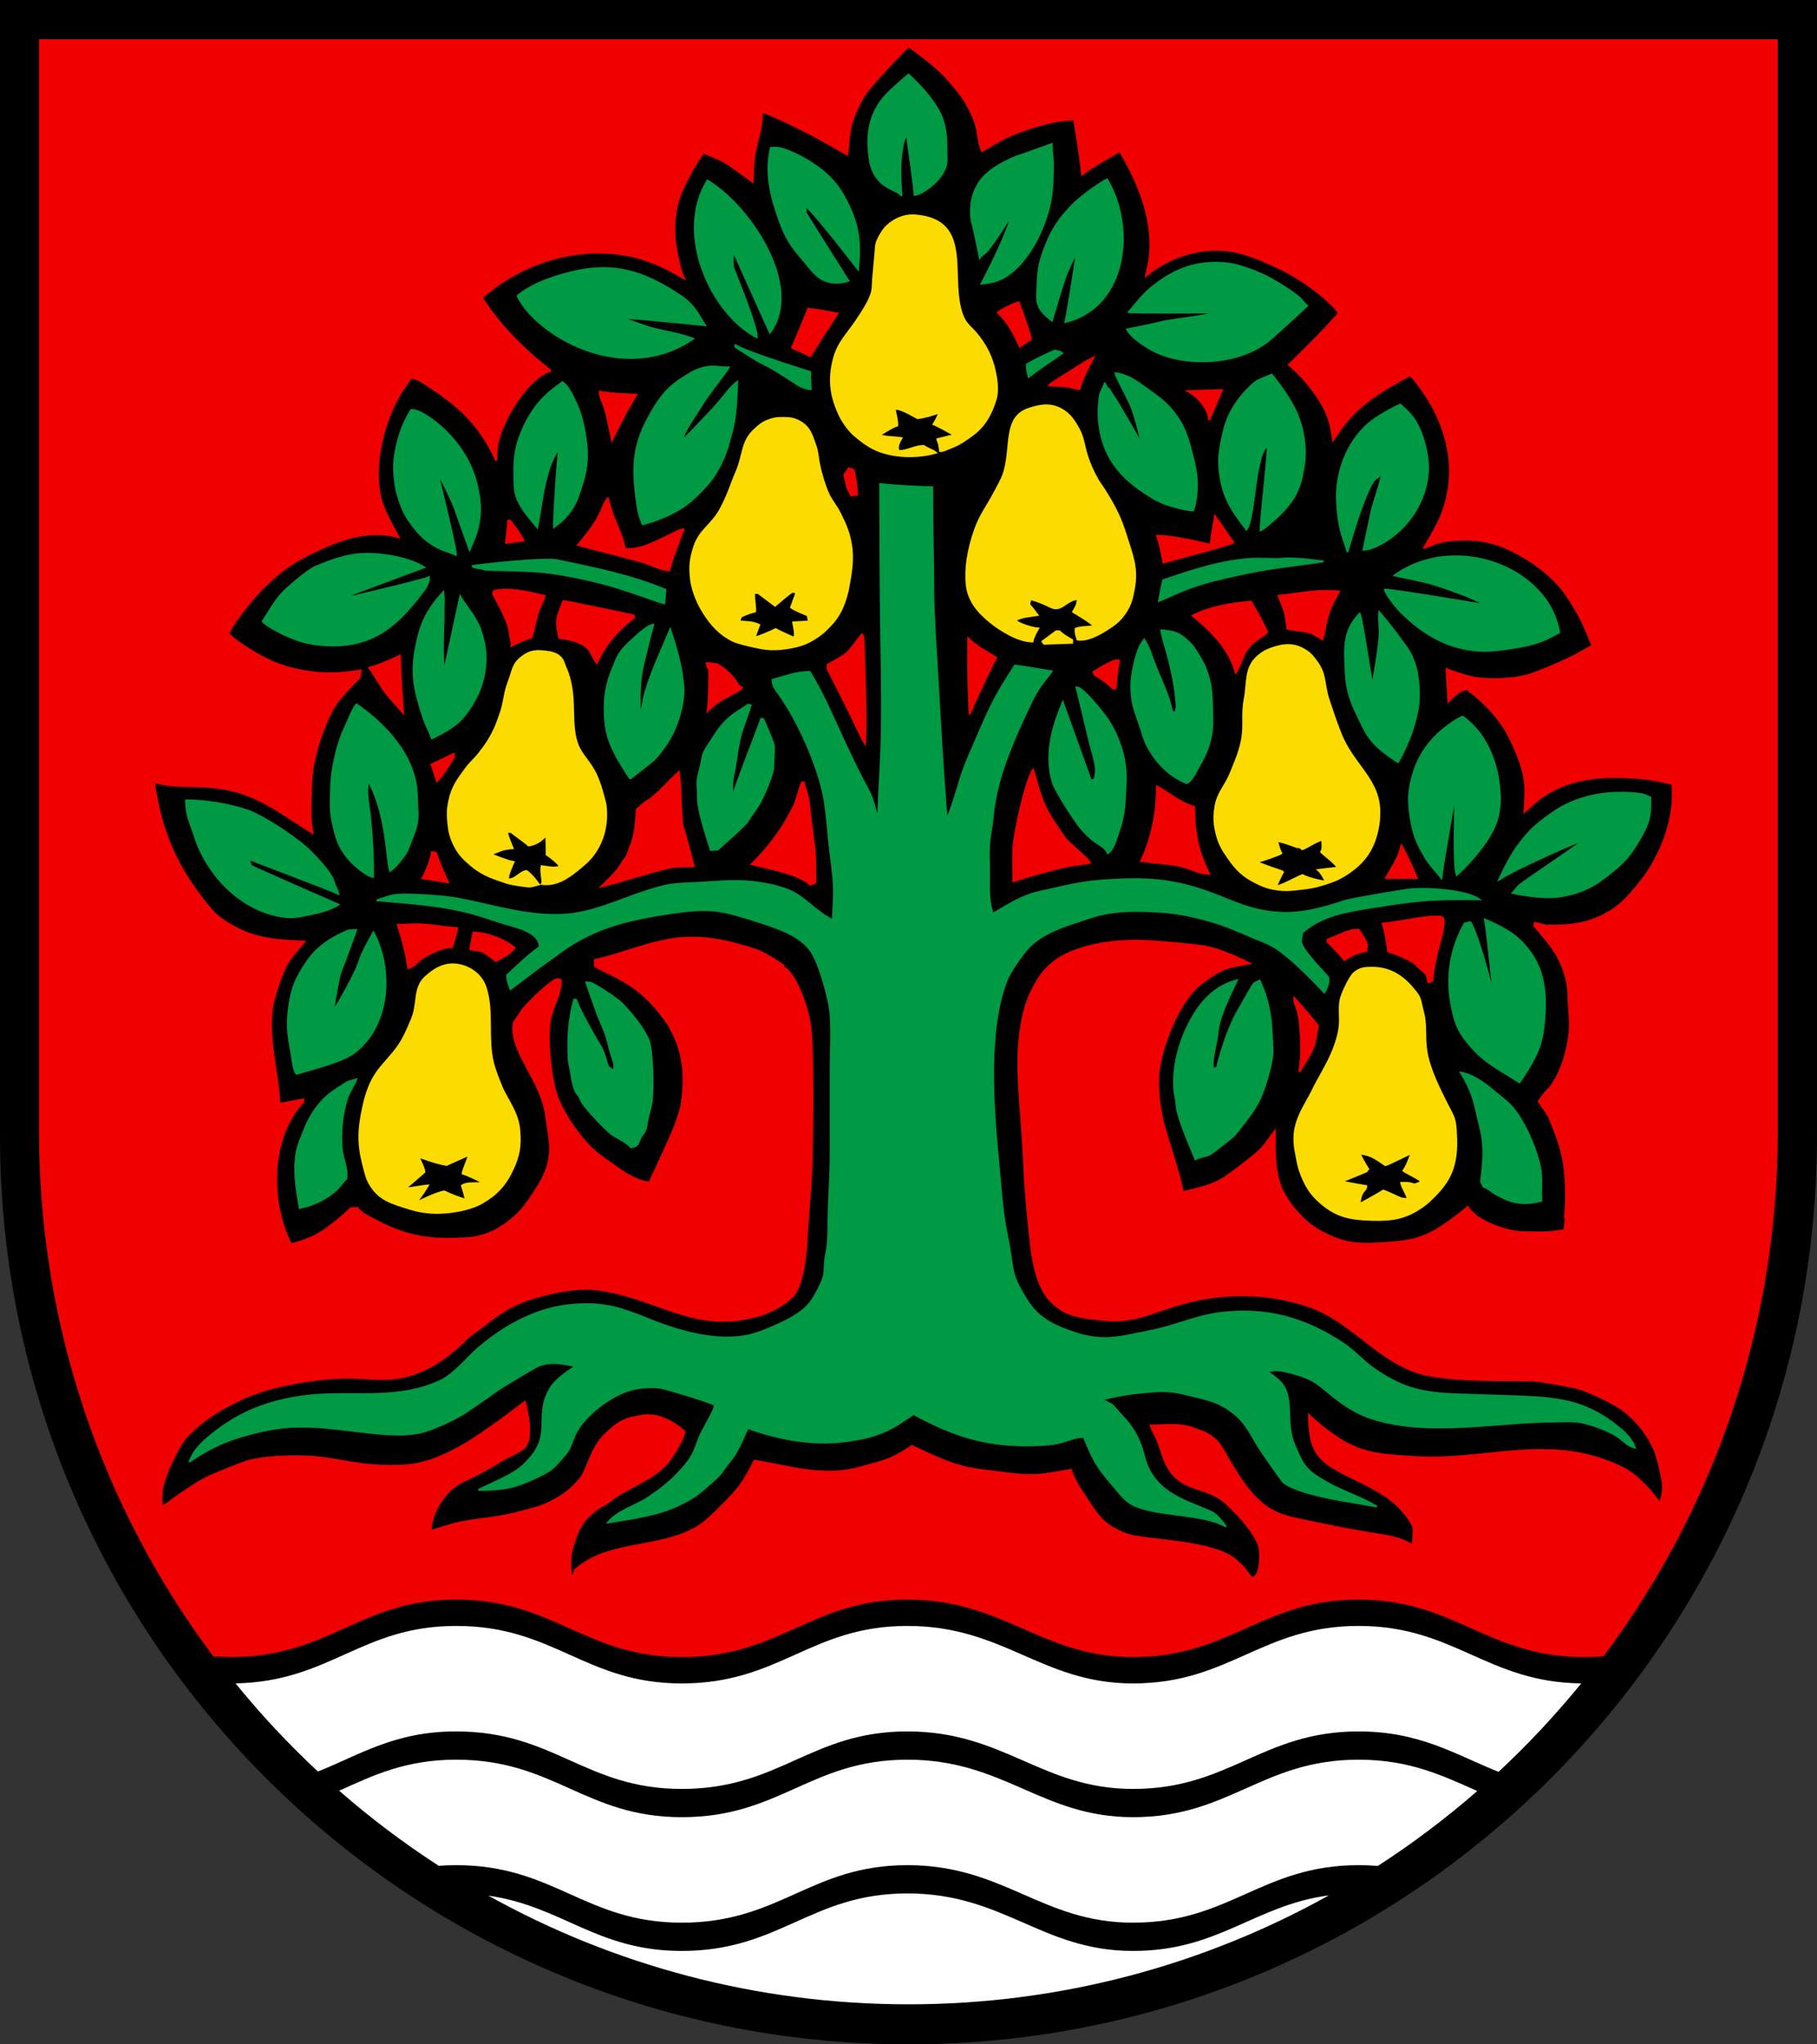 <?xml version="1.0" encoding="iso-8859-1"?>
<!-- Generator: Adobe Illustrator 10.0, SVG Export Plug-In . SVG Version: 3.0.0 Build 77)  -->
<!DOCTYPE svg PUBLIC "-//W3C//DTD SVG 1.0//EN"    "http://www.w3.org/TR/2001/REC-SVG-20010904/DTD/svg10.dtd">
<svg  xmlns="http://www.w3.org/2000/svg" xmlns:xlink="http://www.w3.org/1999/xlink" xmlns:a="http://ns.adobe.com/AdobeSVGViewerExtensions/3.0/"
	 width="283.465" height="318.897" viewBox="0 0 283.465 318.897"
	 style="overflow:visible;enable-background:new 0 0 283.465 318.897" xml:space="preserve">
	<rect x="0" y="0" width="283.465" height="318.897" fill="#333333" stroke="none"/>
	<g id="CMYK_Wappen">
		<path style="fill-rule:evenodd;clip-rule:evenodd;" d="M0,0h283.465v177.165c0,78.278-63.455,141.732-141.732,141.732
			S0,255.443,0,177.165V0z"/>
		<g>
			
				<path style="fill-rule:evenodd;clip-rule:evenodd;fill:#009944;stroke:#009944;stroke-width:0.283;stroke-miterlimit:3.864;" d="
				M180.801,93.748c1.669-0.679,2.998-1.388,4.984-2.093c2.844-1.01,4.533-1.328,7.477-1.994c5.091-1.153,8.813-1.408,13.22-2.093
				c-2.256-0.266-4.752-0.612-7.019-0.379c-0.294,0.03-3.085-0.087-4.207-0.021c-4.804,0.289-9.272,1.811-13.797,3.33
				C181.18,91.569,181.017,92.664,180.801,93.748z"/>
			
				<path style="fill-rule:evenodd;clip-rule:evenodd;fill:#009944;stroke:#009944;stroke-width:0.283;stroke-miterlimit:3.864;" d="
				M52.817,141.111c0,0-12.31-5.369-13.639-6.048l-0.358-1.057c0,0,12.006,4.569,13.973,5.418c-0.089-0.496-0.642-1.478-0.754-1.969
				c-0.298-1.3-3.268-4.406-4.347-5.344c-2.054-1.785-6.644-4.85-9.172-5.723c-2.676-0.924-6.681-1.587-9.51-1.535
				c0.045,2.403,0.58,3.215,1.235,5.19c0.392,1.178,0.607,1.852,1.157,2.965c2.933,5.946,8.42,9.778,13.697,10.069
				c1.058,0.059,2.08-0.217,3.11-0.412C49.636,142.396,51.599,141.913,52.817,141.111z"/>
			
				<path style="fill-rule:evenodd;clip-rule:evenodd;fill:#009944;stroke:#009944;stroke-width:0.283;stroke-miterlimit:3.864;" d="
				M257.464,124.396c-0.367-0.162-0.91-0.421-1.297-0.499c-1.515-0.303-5.458-0.495-8.732,0.458
				c-2.544,0.741-3.937,1.475-6.081,3.031c-2.101,1.524-3.152,2.631-4.686,4.726c-1.337,1.825-2.792,5.084-2.792,5.084
				c2.867-1.881,13.164-6.282,13.16-6.181c-0.126,0.34-9.06,6.264-9.97,7.039c-0.396,0.337-0.728,0.855-1.097,1.236
				c0,0,4.502,1.001,7.338,0.558c3.481-0.544,5.45-1.613,8.174-3.848c2.022-1.659,3.051-2.841,4.327-5.125
				c0.729-1.305,1.191-2.065,1.495-3.529C257.538,126.218,257.411,125.329,257.464,124.396z"/>
			
				<path style="fill-rule:evenodd;clip-rule:evenodd;fill:#009944;stroke:#009944;stroke-width:0.283;stroke-miterlimit:3.864;" d="
				M224.864,136.958c0.101-1.393,2.193-13.16,2.193-13.16c-0.05,2.098-0.368,11.379,0.199,12.702c0,0,5.633-4.996,6.48-9.352
				c0.338-1.741,0.324-2.782,0.139-4.546c-0.438-4.184-2.158-7.693-4.485-9.81c-0.328-0.299-0.84-0.797-1.219-1.016l-0.875,0.457
				c-3.11,1.919-5.692,4.523-6.892,8.674c-0.729,2.521-0.736,4.128-0.326,6.72c0.406,2.569,0.985,4.028,2.353,6.241
				C223.238,135.172,224.052,135.931,224.864,136.958z"/>
			
				<path style="fill-rule:evenodd;clip-rule:evenodd;fill:#009944;stroke:#009944;stroke-width:0.283;stroke-miterlimit:3.864;" d="
				M58.2,136.798c0.052-3.149-0.162-6.302-0.474-9.434c-0.184-1.851-0.675-3.657-0.265-5.501c1.612,2.806,2.348,6.466,2.771,9.65
				c0.193,1.451,0.269,2.922,0.618,4.347c0.726-0.417,1.922-1.927,2.393-2.652c0.438-0.674,0.643-1.468,0.957-2.2
				c1.307-3.04,0.912-3.768,0.871-6.214c-0.014-0.779-0.035-1.221-0.133-1.994c-0.782-6.15-6.163-10.75-9.28-12.909
				c-0.336-0.023-1.432,2.712-1.826,3.537c-1.253,2.625-2.154,6.623-2.192,9.531c-0.022,1.694-0.207,3.215,0.219,5.199
				c0.563,2.628,1.051,4.307,2.911,6.247C55.899,135.582,57.544,136.773,58.2,136.798z"/>
			
				<path style="fill-rule:evenodd;clip-rule:evenodd;fill:#009944;stroke:#009944;stroke-width:0.283;stroke-miterlimit:3.864;" d="
				M172.825,133.109c0.938-0.698,1.23-2.087,1.615-3.131c0.927-2.512,1.005-4.245,1.137-7.012c0.056-1.168,0.086-2,0-2.998
				c-0.243-2.808-1.48-6.091-3.19-8.334c-0.496-0.651-3.479-4.508-4.465-4.421l0.178,0.692l1.895,7.85
				c0.313,1.298,0.771,2.588,0.937,3.915c0.083,0.653-0.018,1.306-0.199,1.934l-0.538,0.16c-0.45-1.232-4.396-12.238-4.396-12.238
				c-1.099,2.694-3.104,7.648-1.525,12.637c0.403,1.274,3.387,5.908,4.327,7.019c0.545,0.644,1.148,1.25,1.794,1.794
				C171.224,131.677,172.393,132.059,172.825,133.109z"/>
			
				<path style="fill-rule:evenodd;clip-rule:evenodd;fill:#009944;stroke:#009944;stroke-width:0.283;stroke-miterlimit:3.864;" d="
				M110.897,132.61c0.363-0.013,0.73-0.074,1.096-0.1c1.215-1.127,3.412-2.989,4.427-4.127c0.271-0.304,0.515-0.753,0.744-1.097
				c0.47-0.704,1.073-1.442,1.449-2.193c0.762-1.525,1.624-3.409,1.993-5.085c0.034-0.154,0.161-3.321,0.14-3.529
				c-0.081-0.812-1.376-3.65-1.694-4.347h-0.299c-1.42,3.821-2.937,7.619-4.287,11.465h-0.239c0.024-0.588-0.032-1.26,0.04-1.834
				c0.082-0.66,0.293-1.381,0.398-2.054c0.236-1.5,0.408-3.05,0.758-4.526c0.411-1.735,1.185-3.466,1.695-5.185
				c-0.137-0.058-0.313-0.079-0.459-0.06c-0.861,0.648-1.868,1.175-2.691,1.854c-1.29,1.063-2.066,2.205-2.932,3.589
				c-0.388,0.62-0.962,1.368-1.236,2.034c-0.245,0.596-0.337,1.397-0.479,2.033c-0.17,0.767-0.439,1.572-0.518,2.354
				c-0.05,0.493,0.024,1.051,0.046,1.548c0.03,0.677-0.021,1.479,0.094,2.14C109.36,127.901,110.147,130.29,110.897,132.61z"/>
			
				<path style="fill-rule:evenodd;clip-rule:evenodd;fill:#009944;stroke:#009944;stroke-width:0.283;stroke-miterlimit:3.864;" d="
				M185.147,122.162c0.811-0.366,1.308-1.59,1.96-2.725c1.088-1.892,1.665-3.377,1.928-5.251c0.133-0.944,0.104-1.739,0.08-2.852
				c-0.062-2.846-0.003-4.45-1.077-7.218c-0.257-0.662-1.676-3.1-2.153-3.55c-0.414-0.39-1.249-1.348-2.293-1.794
				c-0.887-0.379-2.431-0.453-2.431-0.453c0.199,1.307,0.701,2.732,1.035,4.001c0.647,2.463,1.212,5.171,1.355,7.717
				c0.021,0.358-0.092,0.7-0.1,1.057l-0.558-0.06c-0.234-0.811-0.406-1.64-0.698-2.433c-0.628-1.705-1.396-3.354-2.061-5.045
				c-0.501-1.277-0.856-2.637-1.628-3.789c-0.189,0.295-0.437,0.544-0.599,0.857c-0.62,1.205-1.168,3.658-1.336,5.025
				c-0.122,0.996-0.123,1.831,0,2.991c0.189,1.772,0.657,2.714,1.217,4.406c0.488,1.477,0.758,2.591,1.416,3.729
				C180.593,119.177,182.525,121.134,185.147,122.162z"/>
			
				<path style="fill-rule:evenodd;clip-rule:evenodd;fill:#009944;stroke:#009944;stroke-width:0.283;stroke-miterlimit:3.864;" d="
				M98.377,121.431c0.768-0.674,3.559-2.706,4.046-3.316c0.551-0.688,1.116-1.344,1.703-2.289c0.695-1.12,1.029-1.799,1.487-3.034
				c0.717-1.934,1.037-3.844,1.037-5.185c0-0.607-0.143-1.301-0.2-1.914c-0.254-2.719-1.894-7.518-1.894-7.518
				c-1.348,3.244-2.902,6.449-3.888,9.83c-0.336,1.151-0.479,2.446-0.698,3.629c-0.163-0.055-0.224-2.739-0.12-4.487
				c0.158-2.664,0.677-4.124,1.297-6.719c0.279-1.172,0.505-1.998,0.777-2.991c-0.773,0.056-2.196,1.305-3.376,2.412
				c-0.896,0.84-1.447,1.313-2.067,2.373c-0.371,0.634-0.533,1.187-0.764,1.722c-1.062,2.455-1.516,4.586-1.369,7.59
				c0.063,1.319,0.144,2.078,0.498,3.35c0.429,1.541,1.449,3.361,1.68,3.741C97.126,119.617,98.177,121.451,98.377,121.431z"/>
			
				<path style="fill-rule:evenodd;clip-rule:evenodd;fill:#009944;stroke:#009944;stroke-width:0.283;stroke-miterlimit:3.864;" d="
				M218.046,118.872c-0.029,0.393,1.752-3.102,2.393-5.264c0.776-2.621,1.098-4.238,0.837-6.959
				c-0.146-1.521-0.268-2.41-0.837-3.829c-0.636-1.583-1.365-2.297-2.354-3.689c-1.058-1.489-2.913-3.669-2.913-3.669
				c-0.122,0.842,0.042,2.202,0.058,3.06c0.038,1.997-1.132,8.326-1.132,8.326c-0.272-1.379-1.679-10.755-1.972-11.157
				c-2.666,2.8-2.359,5.432-2.2,9.067c0.135,3.083,0.845,4.828,2.2,7.6c0.665,1.36,1.029,2.164,1.994,3.33
				C215.376,117.207,218.047,118.858,218.046,118.872z"/>
			
				<path style="fill-rule:evenodd;clip-rule:evenodd;fill:#009944;stroke:#009944;stroke-width:0.283;stroke-miterlimit:3.864;" d="
				M67.372,115.184c1.658-0.85,3.414-1.687,4.686-3.091c1.278-1.413,2.98-4.018,3.488-7.039c0.424-2.515,0.273-4.09-0.498-6.52
				c-0.756-2.379-2.335-3.874-3.255-5.509l-2.527,11.689c-0.278-2.789-0.141-5.561-0.06-8.354c0.018-0.624-0.035-1.251,0.02-1.874
				c0.067-0.758-0.06-2.134-0.06-2.134c-0.486,0.524-0.896,0.961-1.396,1.635c-1.704,2.303-2.269,3.966-2.845,6.771
				c-0.889,4.329-0.257,7.084,1.149,11.274C66.499,113.292,67.017,114.102,67.372,115.184z"/>
			
				<path style="fill-rule:evenodd;clip-rule:evenodd;fill:#009944;stroke:#009944;stroke-width:0.283;stroke-miterlimit:3.864;" d="
				M243.247,98.634c-1.763-10.358-16.45-15.546-25.7-8.873c2.037,0.479,4.116,0.782,6.121,1.396c1.519,0.465,6.919,2.329,7.876,3.19
				c0,0-12.737-2.176-15.492-2.393c0.009,0.607,1.89,2.928,2.393,3.429c2.468,2.463,5.986,5.221,10.707,5.942
				c2.304,0.352,3.666,0.207,5.975-0.113C238.418,100.756,240.401,100.326,243.247,98.634z"/>
			
				<path style="fill-rule:evenodd;clip-rule:evenodd;fill:#009944;stroke:#009944;stroke-width:0.283;stroke-miterlimit:3.864;" d="
				M66.926,90.025c-0.804,0.453-13.65,3.424-13.65,3.424c0.732-0.278,1.423-0.653,2.153-0.937c0.818-0.319,10.764-4.02,10.764-4.02
				c-2.701-1.678-7.725-2.421-10.823-1.982c-2.149,0.305-4.293,1.103-6.281,1.954c-1.04,0.445-4.379,3.274-5.184,4.187
				c-1.149,1.304-1.987,2.838-2.931,4.287c0.396,0.494,2.408,1.68,4.127,2.393c1.731,0.718,2.782,1.026,4.646,1.236
				c4.482,0.505,8.144-0.469,11.205-2.864c1.96-1.533,3.526-3.431,5.021-5.402C66.492,91.616,66.946,90.938,66.926,90.025z"/>
			
				<path style="fill-rule:evenodd;clip-rule:evenodd;fill:#009944;stroke:#009944;stroke-width:0.283;stroke-miterlimit:3.864;" d="
				M103.619,94.147c0.035-0.357,0.187-1.73,0.2-2.154c-5.384-2.264-11.311-3.429-17.008-4.626
				c-1.82-0.382-11.862,0.685-13.086,0.924c-0.029,0.353,1.635,0.323,1.881,0.571c2.72,0.107,5.459,0.118,8.175,0.299
				c3.635,0.242,9.063,1.449,12.461,2.493C98.595,92.377,103.5,94.145,103.619,94.147z"/>
			
				<path style="fill-rule:evenodd;clip-rule:evenodd;fill:#009944;stroke:#009944;stroke-width:0.283;stroke-miterlimit:3.864;" d="
				M71.126,86.559c0.203-0.445-2.856-12.764-2.856-12.764c0.545,0.786,2.319,4.48,2.651,5.438c0.695,2.004,2.339,6.526,2.339,6.526
				c0.405-1.001,0.975-2.064,1.29-3.476c0.556-2.49,0.407-4.048-0.14-6.54c-1.166-5.308-5.095-9.269-8.335-11.167
				c-0.533-0.312-1.309-0.644-1.934-0.638c-0.896,1.484-1.54,2.846-2.054,4.825c-0.594,2.289-0.756,3.692-0.498,6.042
				c0.14,1.281,0.282,2.01,0.697,3.23c0.567,1.665,1.035,2.593,2.105,3.989c1.079,1.407,1.832,2.152,3.338,3.089
				C68.952,85.875,70.151,86.104,71.126,86.559z"/>
			
				<path style="fill-rule:evenodd;clip-rule:evenodd;fill:#009944;stroke:#009944;stroke-width:0.283;stroke-miterlimit:3.864;" d="
				M210.21,86.111c0.563-2.062,3.035-10.339,4.386-11.405c0.304-0.239,0.635-0.446,0.957-0.658c0.007,0.68-1.395,4.712-1.595,5.723
				c-0.397,2.005-0.875,3.993-1.256,6.002c1.36-0.06,2.98-0.987,4.087-1.755c2.902-2.012,5.726-5.799,5.981-10.508
				c0.148-2.722-0.856-5.609-1.436-6.839c-0.742-1.578-1.598-2.443-2.891-3.569c0,0-3.69,1.683-5.483,3.469
				c-2.894,2.884-4.047,6.434-4.347,9.531c-0.088,0.917-0.062,1.681,0,2.752c0.075,1.283,0.166,2.009,0.419,3.27
				C209.353,83.713,209.863,84.771,210.21,86.111z"/>
			
				<path style="fill-rule:evenodd;clip-rule:evenodd;fill:#009944;stroke:#009944;stroke-width:0.283;stroke-miterlimit:3.864;" d="
				M194.458,82.622c1.346-1.81,1.257-11.627,3.25-13.061c0.265,0.546-1.049,10.911-1.049,13.197c0.294-0.104,4.189-2.978,5.535-5.8
				c0.668-1.398,0.883-2.279,1.137-3.809c0.306-1.844,0.328-2.941,0.062-4.792c-0.19-1.329-0.409-2.07-0.866-3.333
				c-1.035-2.855-4.134-6.6-4.134-6.6s-2.074,0.851-2.279,0.987c-0.911,0.606-2.68,2.351-3.788,4.287
				c-0.941,1.644-1.251,2.716-1.655,4.566c-0.503,2.305-0.65,3.709-0.299,6.042C190.909,77.88,192.36,79.87,194.458,82.622z"/>
			
				<path style="fill-rule:evenodd;clip-rule:evenodd;fill:#009944;stroke:#009944;stroke-width:0.283;stroke-miterlimit:3.864;" d="
				M83.82,82.283c0.444-2.252,0.691-4.54,1.196-6.779c0.165-0.731,0.398-1.445,0.572-2.174c0.293-1.229,1.682-3.609,1.682-3.609
				c-0.315,1.79-0.857,10.272-0.857,12.502c0.814-0.563,1.46-1.1,2.193-1.994c1.153-1.406,1.481-2.461,2.053-4.188
				c1.078-3.254,1.125-5.396,0.539-8.773c-0.391-2.249-0.984-3.8-1.875-5.543c-0.399-0.783-0.835-1.579-1.555-2.114
				c-2.557,1.734-4.539,3.694-6.041,6.958c-1.241,2.697-1.551,4.496-1.496,7.464c0.028,1.518-0.022,2.625,0.499,3.862
				C81.428,79.55,82.692,80.915,83.82,82.283z"/>
			
				<path style="fill-rule:evenodd;clip-rule:evenodd;fill:#009944;stroke:#009944;stroke-width:0.283;stroke-miterlimit:3.864;" d="
				M100.27,81.785c0.803-0.224,1.48-0.403,2.393-0.758c2.923-1.137,4.552-2.146,6.73-4.402c1.504-1.556,2.259-2.584,3.2-4.533
				c0.602-1.244,0.809-2.008,1.2-3.333c1.025-3.475,1.005-4.89,1.231-9.207c-1.062,0.737-1.872,1.996-2.712,2.971
				c-1.858,2.159-5.862,6.201-5.862,6.201c0.114-0.369,0.189-0.813,0.359-1.157c0.843-1.702,2.078-3.354,3.07-4.984
				c0.603-0.99,3.815-5.117,3.846-5.291c-1.044,0.116-2.177-0.299-3.526-0.033c-1.533,0.302-2.331,0.816-3.648,1.655
				c-2.599,1.654-3.719,3.235-5.225,5.922c-2.398,4.28-2.71,7.532-2.113,12.402C99.435,79.045,99.613,80.416,100.27,81.785z"/>
			
				<path style="fill-rule:evenodd;clip-rule:evenodd;fill:#009944;stroke:#009944;stroke-width:0.283;stroke-miterlimit:3.864;" d="
				M186.145,79.631c0.457-1.338,0.581-2.69,0.581-4.072c0-1.462-0.25-2.743-0.682-4.441c-0.72-2.835-1.185-4.578-2.99-6.879
				c-1.38-1.758-2.806-2.619-4.34-3.742c-1.439-1.053-2.861-2.085-4.692-2.28c0.077,0.597,1.886,3.844,2.373,5.005
				c0.814,1.944,1.774,6.142,1.774,6.142c-0.769-1.436-3.761-6.553-4.088-7.019c-0.676-0.964-1.688-2.732-1.688-2.719
				c-0.123,0.539-0.701,1.477-0.804,2.021c-0.11,0.589-0.312,2.463-0.159,4.028c0.528,5.428,3.152,8.731,7.776,11.625
				c0.727,0.455,1.152,0.692,1.934,1.044C182.978,79.168,185.593,79.643,186.145,79.631z"/>
			
				<path style="fill-rule:evenodd;clip-rule:evenodd;fill:#009944;stroke:#009944;stroke-width:0.283;stroke-miterlimit:3.864;" d="
				M126.489,60.708c-0.054-0.897-0.113-1.793-0.101-2.692c-2.143-0.692-10.319-3.229-11.724-4.247
				c0.047,0.104,0.079,0.244,0.061,0.359c0.938,0.611,3.344,2.107,3.389,2.133c0.73,0.431,1.533,0.767,2.273,1.196
				c1.432,0.831,2.813,1.76,4.207,2.652C125.085,60.424,125.916,60.708,126.489,60.708z"/>
			
				<path style="fill-rule:evenodd;clip-rule:evenodd;fill:#009944;stroke:#009944;stroke-width:0.283;stroke-miterlimit:3.864;" d="
				M160.473,58.79c1.684-1.296,3.493-2.462,5.228-3.692c-0.389-0.32-0.63-0.303-1.141-0.415c-1.523,0.646-2.911,1.318-4.356,2.137
				C160.104,57.423,160.336,58.227,160.473,58.79z"/>
			
				<path style="fill-rule:evenodd;clip-rule:evenodd;fill:#009944;stroke:#009944;stroke-width:0.283;stroke-miterlimit:3.864;" d="
				M203.922,47.713c0,0-0.708-0.659-0.93-1.022c-0.271-0.445-4.147-3.226-7.237-4.387c-1.986-0.747-3.166-1.176-5.284-1.296
				c-4.558-0.258-8.005,1.477-11.006,3.988c-1.288,1.077-2.284,2.438-3.39,3.688c0.636,0.153,13.897,0.06,13.897,0.06
				c-1.902,0.515-7.526,1.188-8.381,1.402c-1.909,0.479-3.85,0.828-5.775,1.23c0.755,1.439,3.491,3.129,4.984,3.748
				c4.1,1.7,9.544,1.618,13.657,0c1.129-0.443,2.215-1.033,3.19-1.754C198.51,52.734,203.922,47.713,203.922,47.713z"/>
			
				<path style="fill-rule:evenodd;clip-rule:evenodd;fill:#009944;stroke:#009944;stroke-width:0.283;stroke-miterlimit:3.864;" d="
				M108.146,52.832c-1.985-0.752-4.039-1.032-6.081-1.555c-1.697-0.434-3.299-1.166-4.984-1.635
				c-0.058-0.235,10.638,0.857,12.92,1.097c-0.792-1.166-1.299-2.415-2.553-3.589c-0.759-0.711-1.277-1.013-2.153-1.575
				c-5.846-3.755-10.748-4.765-17.605-2.731c-2.522,0.748-4.893,1.627-6.958,3.31C83.609,52.213,97.172,60.338,108.146,52.832z"/>
			
				<path style="fill-rule:evenodd;clip-rule:evenodd;fill:#009944;stroke:#009944;stroke-width:0.283;stroke-miterlimit:3.864;" d="
				M118.06,52.625c0.219-1.362-3.469-10.271-3.634-10.76c-0.25-0.741,0-2.592,0-2.592l5.684,12.627
				c5.313-7.125-3.063-19.75-9.75-23.75C105.234,36.525,110.953,48.918,118.06,52.625z"/>
			
				<path style="fill-rule:evenodd;clip-rule:evenodd;fill:#009944;stroke:#009944;stroke-width:0.283;stroke-miterlimit:3.864;" d="
				M166.206,50.24c9.903-2.465,10.841-15.152,6.479-22.293c-0.115,0.035-3.697,2.229-5.56,4.211c-1.915,2.04-2.885,3.406-3.934,6
				c-0.945,2.34-1.29,3.81-1.333,6.333c-0.023,1.365-0.309,2.266,0.299,3.489c0.491,0.986,1.951,2.044,1.951,2.044
				s1.493-5.197,2.216-7.163c0.304-0.826,1.491-3.298,1.635-3.449C167.96,39.529,166.862,46.93,166.206,50.24z"/>
			
				<path style="fill-rule:evenodd;clip-rule:evenodd;fill:#009944;stroke:#009944;stroke-width:0.283;stroke-miterlimit:3.864;" d="
				M153.106,44.258c1.258-0.133,2.369-0.333,3.489-0.958c3.911-2.179,6.741-8.216,7.377-12.502c0.253-1.7,0.299-3.429,0.299-5.145
				c0-1.067-0.219-2.122-0.199-3.19c-1.401,0.485-2.785,1.023-4.187,1.509c-0.688,0.239-1.282,0.385-2.054,0.745
				c-3.2,1.494-5.541,3.115-6.221,6.58c-0.198,1.008-0.142,2.235-0.101,2.632c0.057,0.535,0.217,1.053,0.34,1.575
				c0.367,1.56,0.689,3.133,0.996,4.706c0.264-0.389,0.68-0.568,0.997-0.897c1.136-1.177,3.988-5.783,3.988-5.783
				C156.951,37.053,153.106,44.258,153.106,44.258z"/>
			
				<path style="fill-rule:evenodd;clip-rule:evenodd;fill:#009944;stroke:#009944;stroke-width:0.283;stroke-miterlimit:3.864;" d="
				M130.177,44.099c0.862,0.045,1.481-0.092,2.193-0.299c0,0-4.93-7.763-6.639-10.568l-0.1-1.097
				c0.859,0.331,8.228,9.891,8.228,9.891c0.337-3.389,0.285-6.184-1.29-9.631c-1.657-3.63-3.456-5.538-6.898-7.557
				c-1.542-0.904-3.395-1.676-4.227-1.774c-0.381-0.045-0.81,0-1.196,0c-0.753,3.289-0.31,6.498,0.997,10.329
				c0.948,2.78,1.654,4.411,3.589,6.62C126.563,41.985,127.558,43.963,130.177,44.099z"/>
			
				<path style="fill-rule:evenodd;clip-rule:evenodd;fill:#009944;stroke:#009944;stroke-width:0.283;stroke-miterlimit:3.864;" d="
				M140.659,30.559c0,0-0.353-3.714-0.114-5.741c0.07-0.597,0.269-3.318,0.938-3.689c0.396,3.092,0.917,6.167,1.196,9.272
				c0.917,0.051,4.674-2.325,4.984-5.085c0.057-0.502,0.011-0.791,0-1.296c-0.045-2.097,0.047-3.349-0.598-5.344
				c-1.061-3.28-5.332-7.051-5.332-7.051c-0.921,0.759-2.613,2.256-3.441,3.123c-2.307,2.416-3.153,5.489-2.731,9.212
				c0.124,1.094,0.192,1.744,0.638,2.751C137.46,29.559,140.133,29.589,140.659,30.559z"/>
			
				<path style="fill-rule:evenodd;clip-rule:evenodd;fill:#009944;stroke:#009944;stroke-width:0.283;stroke-miterlimit:3.864;" d="
				M191.269,238.131c0,0-1.185-1.646-1.935-2.094c-0.475-0.284-0.987-0.483-1.495-0.698c-2.77-1.169-6.236-2.222-8.274-5.523
				c-0.991-1.605-1.089-3.033-1.655-4.546c-0.545-1.459-1.404-2.813-2.451-3.964c-0.56-0.614-1.935-2.158-1.935-2.158l-1.598-0.856
				c1.381-0.322,3.563-0.832,5.884-1.038c2.386-0.211,3.788-0.446,6.142,0c0.565,0.107,0.957,0.224,1.436,0.339
				c2.868,0.687,4.898,1.026,7.297,3.03c1.728,1.443,2.522,3.244,3.669,5.104c0.374,0.606,3.665,5.357,3.888,5.523
				c2.758,2.061,10.942,3.076,14.556,3.749c-2.715-1.601-5.793-2.493-8.475-4.147c-0.771-0.476-1.449-0.843-2.192-1.596
				c-1.178-1.191-1.439-2.204-2.134-3.729c-1.615-3.546-0.036-7.353-2.094-9.771c-0.615-0.723-1.409-1.271-2.193-1.794
				c1.149-0.423,2.386-0.156,3.529,0.14c4.391,1.133,4.368,2.002,7.736,4.486c1.533,1.131,3.265,2.109,5.084,2.692
				c8.896,2.852,19.58,0.458,28.811,0.458c0.957,0,1.916-0.068,2.871,0c1.812,0.129,5.261,1.38,6.739,2.433
				c0.834,0.593,1.537,1.458,2.593,1.654c-0.489-1.368-1.587-2.4-2.692-3.29c-5.305-4.269-9.762-4.5-16.27-4.745
				c-2.638-0.1-5.276-0.169-7.915-0.259c-2.399-0.082-4.82-0.187-7.158-0.778c-2.574-0.65-5.134-2.044-7.237-3.649
				c-1.446-1.103-2.67-2.477-4.188-3.489c-5.969-3.982-11.913-5.659-19.081-4.826c-3.309,0.385-6.366,1.679-9.57,2.493
				c-1.225,0.311-2.475,0.513-3.708,0.784c-4.297,0.944-6.724,0.956-10.887-0.605c-2.112-0.792-4.03-1.819-5.443-3.629
				c-0.85-1.089-2.159-3.289-2.592-4.586c-0.495-1.483-0.597-3.055-0.857-4.586c-0.26-1.526-0.617-3.034-0.837-4.566
				c-0.424-2.948-0.61-5.924-0.897-8.887c-0.806-8.313-1.794-20.739,1.396-28.5c0.514-1.25,2.684-4.392,3.688-5.284
				c2.114-1.876,4.559-2.758,7.198-3.609c1.004-0.324,1.992-0.7,3.011-0.977c2.729-0.743,5.528-0.84,9.071-0.658
				c3.147,0.162,4.93,0.488,7.976,1.296c3.079,0.816,5.137,1.819,7.649,2.865c0.935,0.389,1.895,0.724,2.778,1.223
				c3.079,1.736,8.087,7.26,8.087,7.26c0.378-0.581,0.81-1.657,0.626-2.375c-0.049-0.192-4.145-4.191-4.227-5.483
				c-0.032-0.51,0.077-1.043,0.199-1.536c3.199-2.752,7.082-3.274,11.086-3.928c3.178-0.519,6.371-0.986,9.59-1.157
				c2.305-0.122,4.612-0.063,6.919-0.06c-2.063-1.424-7.921-1.788-10.46-1.596c-1.095,0.083-9.525,1.514-10.601,1.867
				c-3.455,1.133-6.742,2.07-10.399,1.8c-4.24-0.313-6.698-1.667-10.291-3.008c-5.851-2.185-10.122-2.479-16.648-2.034
				c-3.414,0.232-5.315,0.7-8.653,1.456c-1.141,0.258-1.959,0.407-2.911,0.718c-2.12,0.692-4.009,1.935-5.922,3.05
				c-0.782-2.028-0.598-4.548-0.598-6.693c0-1.345-0.091-2.691,0-4.034c0.074-1.093,0.293-2.167,0.438-3.25
				c0.144-1.069,0.224-2.146,0.398-3.21c0.768-4.653,2.592-9.047,4.566-13.3c0.808-1.739,1.553-3.534,2.672-5.104
				c0.543-0.762,1.177-1.453,1.694-2.233c-1.912-0.308-3.819-0.656-5.742-0.897c-0.845,1.362-1.741,2.693-2.532,4.087
				c-1.553,2.736-2.746,5.65-3.987,8.534c-0.462,1.073-0.952,2.134-1.356,3.23c-0.959,2.607-1.563,5.335-2.651,7.896l-0.14,0.06
				c-0.552-7.066-0.965-14.141-1.362-21.216c-0.213-3.789-0.485-7.574-0.632-11.366c-0.087-2.254-0.064-4.511-0.093-6.766
				c-0.052-4.092-0.181-8.184-0.146-12.276c-2.715-0.084-5.434-0.19-8.135-0.498c0.036,6.66,0.041,13.32,0.12,19.979
				c0.074,6.28,0.252,12.562,0.14,18.843c-0.077,4.258-0.399,8.506-0.559,12.761l-0.299-0.239c-0.207-0.752-0.369-1.519-0.638-2.253
				c-0.453-1.236-1.16-2.36-1.755-3.529c-0.903-1.774-1.751-3.579-2.592-5.384c-1.707-3.663-3.268-7.412-5.384-10.867
				c-2.013-0.04-3.909,0.721-5.822,1.236c0.039,1.018,0.438,1.412,0.988,2.193c2.811,3.98,5.279,9.427,6.589,14.118
				c0.82,2.939,0.946,5.995,1.263,9.013c0.234,2.24,0.621,4.467,0.73,6.719c0.089,1.817-0.095,3.63-0.159,5.444
				c-2.306-1.085-3.951-3.142-6.181-4.347c-1.738-0.939-5.031-1.544-7.019-1.694c-2.602-0.197-5.199,0.072-7.796,0.219
				c-1.402,0.08-2.814,0.077-4.207,0.279c-1.314,0.191-2.586,0.596-3.848,0.997c-4.205,1.339-8.336,3.416-12.801,3.689
				c-5.678,0.347-11.047-1.441-16.549-2.493c-1.977-0.377-8.296-0.891-10.129-0.538c-0.903,0.174-1.758,0.521-2.631,0.798
				c5.06,0.43,10.175,0.736,15.093,2.093c1.541,0.425,3.041,0.979,4.565,1.456c1.777,0.556,5.805,1.285,5.763,3.729
				c-1.827,1.317-3.452,2.883-5.084,4.427c-0.044,0.72,0.538,2.153,0.538,2.153c0.406-0.304,4.467-3.407,5.463-4.094
				c1.378-0.95,2.682-2.004,4.107-2.885c4.712-2.911,9.371-3.933,14.741-4.772c6.864-1.073,8.346-0.714,14.874,1.396
				c2.604,0.841,6.044,2.044,7.67,4.374c1.367,1.96,2.93,7.646,3.09,10.069c0.189,2.852,0,5.713,0,8.567v13.134
				c0,3.298-0.257,6.588-0.339,9.883c-0.036,1.461,0.015,2.933-0.159,4.387c-0.105,0.881-0.328,1.747-0.399,2.632
				c-0.046,0.571-0.022,1.145-0.1,1.715c-0.154,1.139-1.584,3.805-2.353,4.686c-1.444,1.654-3.494,2.614-5.463,3.489
				c-1.586,0.705-3.218,1.347-4.945,1.595c-4.603,0.661-9.708-0.778-13.977-2.433c-0.893-0.346-1.614-0.685-2.672-1.057
				c-1.865-0.657-2.928-1.072-4.885-1.356c-1.747-0.253-3.047-0.236-4.525-0.14c-5.757,0.377-10.786,3.102-15.113,6.779
				c-1.923,1.634-3.781,4.148-6.082,5.185c-6.396,2.883-12.493,1.641-19.18,2.134c-4.124,0.304-8.528,1.338-12.163,3.35
				c-2.272,1.258-5.584,3.557-7.018,5.723l-0.681,1.359c0,0,0.891-0.604,1.478-0.961c3.048-1.854,5.004-2.584,8.454-3.489
				c1.655-0.434,2.854-0.658,4.307-0.837c3.784-0.467,7.605-0.005,11.365,0.458c3.063,0.378,7.575,0.961,10.547,0.239
				c1.921-0.466,5.443-2.072,7.078-3.19c0.566-0.387,4.401-2.993,4.546-3.15c0.329-0.355,6.378-3.959,6.919-4.127
				c0.656-0.204,1.333-0.325,2.021-0.339c1.188-0.025,2.364,0.244,3.522,0.479c-1.479,1.07-3.191,2.099-4.088,3.749
				c-2.428,4.466,0.912,7.102-4.047,11.705c-1.751,1.625-4.824,2.733-6.979,3.848c1.79,0.014,3.597-0.074,5.343-0.498
				c1.426-0.346,5.102-1.925,6.182-2.852c0.598-0.513,2.107-2.175,2.492-2.831c0.45-0.771,0.654-1.651,1.036-2.453
				c1.501-3.145,6.137-6.605,9.57-7.178c1.183-0.197,2.396-0.264,3.59-0.14c0.808,0.083,8.368,2.358,8.598,2.702
				c0.301,0.45-1.828,3.728-2.377,5.115c-0.352,0.888-0.536,1.675-1.077,2.651c-0.729,1.318-1.359,1.936-2.393,3.031
				c-1.517,1.608-2.825,2.517-4.387,3.589c-2.042,1.403-4.756,1.988-6.38,3.948c3.675-0.623,7.447-1.05,10.866-2.632
				c2.581-1.194,3.436-1.937,5.51-3.809c0.425-0.383,0.854-0.744,1.21-1.196c0.47-0.6,0.827-1.214,1.336-1.795
				c1.337-1.528,2.009-3.485,2.891-5.284c4.061,1.408,9.671,2.903,15.811,1.954c2.061-0.318,3.251-0.518,5.185-1.296
				c2.046-0.823,3.291-1.859,4.885-2.851c6.608,3.619,11.944,5.192,19.54,4.845c1.05-0.048,2.103-0.122,3.13-0.359
				c1.281-0.295,2.543-0.984,3.888-0.897c1.466,3.592,1.88,4.442,4.42,7.417c0.765,0.896,1.488,1.856,2.399,2.612
				c1.854,1.539,6.505,1.888,8.919,2.233C187.028,236.75,189.293,237.062,191.269,238.131z"/>
			
				<path style="fill-rule:evenodd;clip-rule:evenodd;fill:#009944;stroke:#009944;stroke-width:0.283;stroke-miterlimit:3.864;" d="
				M46.755,188.441c0.49-0.167,1.009-0.222,1.496-0.398c1.422-0.516,2.638-1.069,3.987-2.233c0.783-0.676,1.299-1.507,1.795-1.954
				c0.229-1.659-0.534-2.921-0.698-4.526c-0.26-2.538,0.021-5.544,0.798-7.976c0.278-0.872,1.148-2.136,1.46-2.995l-1.36,0.403
				c-1.083,0.702-2.218,1.337-3.19,2.193c-1.729,1.524-2.839,3.378-3.662,5.51c-0.303,0.784-0.649,1.557-0.884,2.366
				C45.647,181.769,46.201,185.476,46.755,188.441z"/>
			
				<path style="fill-rule:evenodd;clip-rule:evenodd;fill:#009944;stroke:#009944;stroke-width:0.283;stroke-miterlimit:3.864;" d="
				M98.436,178.971c1.263-0.177,1.039-0.676,1.556-1.615c0.188-0.342,0.473-0.622,0.638-0.978c0.24-0.518,0.257-1.16,0.379-1.715
				c0.207-0.94,0.514-1.857,0.657-2.812c0.276-1.828,0.158-7.813-0.438-9.471c-0.688-1.915-2.866-4.505-4.286-5.942
				c-0.641-0.648-3.977-2.857-4.785-3.13c-0.189-0.064-0.494-0.053-0.698-0.06c0.559,1.589,1.085,3.188,1.675,4.766
				c0.424,1.135,0.951,2.229,1.355,3.37c0.352,0.99,0.549,2.022,0.838,3.03c0.163,0.569,0.468,1.208,0.519,1.795
				c0.023,0.273-0.095,0.576-0.1,0.857c-0.29-0.244-0.591-0.475-0.897-0.698c-0.305-0.856-0.486-1.759-0.857-2.592
				c-0.273-0.614-0.669-1.163-0.997-1.748c-1.116-1.992-2.296-3.955-3.13-6.088h-0.299c-0.826,2.914-1.042,6.254-0.857,9.271
				c0.038,0.625,0.227,1.225,0.318,1.841c0.172,1.148,0.359,2.267,0.838,3.343c0.066,0.151,0.209,0.225,0.299,0.358
				c0.271,0.401,0.438,0.883,0.697,1.296c0.63,1.001,3.626,4.197,4.586,4.885C96.453,177.659,97.589,178.012,98.436,178.971z"/>
			
				<path style="fill-rule:evenodd;clip-rule:evenodd;fill:#009944;stroke:#009944;stroke-width:0.283;stroke-miterlimit:3.864;" d="
				M46.257,167.505c2.395-0.716,7.002-1.832,8.912-3.23c5.667-4.147,6.206-12.987,3.091-18.85c0,0-1.483,2.595-1.914,3.695
				c-0.299,0.762-0.528,1.551-0.877,2.293c-0.381,0.81-2.5,4.969-3.43,6.081c-0.066-0.161,0.794-4.863,0.938-5.344
				c0.271-0.913,0.661-1.782,0.996-2.672c0.551-1.462,1.057-2.94,1.596-4.406c-0.382,0.021-0.759-0.005-1.137,0.06
				c-0.236,0.041-2.357,0.972-3.648,1.934c-1.589,1.185-2.357,2.082-3.43,3.749c-1.562,2.428-2.031,4.15-2.353,7.019
				c-0.269,2.394-0.021,3.791,0.398,6.162C45.646,165.383,45.736,166.855,46.257,167.505z"/>
			
				<path style="fill-rule:evenodd;clip-rule:evenodd;fill:#009944;stroke:#009944;stroke-width:0.283;stroke-miterlimit:3.864;" d="
				M240.456,187.305c-0.074-1.54,0.107-3.118-0.1-4.646c-0.409-3.017-2.688-8.271-4.825-10.369
				c-0.789-0.774-1.686-1.426-2.532-2.133c-1.451-1.213-3.179-2.516-5.104-2.852c1.679,2.86,1.956,3.898,2.671,7.099
				c0.229,1.022,0.507,1.856,0.679,3.07c0.375,2.658,0.022,4.601-0.2,6.879l0.438,0.797c0.768,0.209,1.184,0.789,1.994,1.197
				c1.35,0.678,2.146,1.14,3.648,1.296C238.425,187.779,239.489,187.519,240.456,187.305z"/>
			
				<path style="fill-rule:evenodd;clip-rule:evenodd;fill:#009944;stroke:#009944;stroke-width:0.283;stroke-miterlimit:3.864;" d="
				M186.483,180.825c0.732-0.372,1.549-0.434,2.293-0.757c0.171-0.075,3.409-2.589,3.648-2.832c0.436-0.441,0.785-0.956,1.176-1.436
				c1.099-1.345,2.144-2.742,2.911-4.307c0.788-1.605,1.9-5.354,1.994-7.119c0.052-0.975-0.056-1.951-0.093-2.924
				c-0.12-3.133-0.588-5.634-1.901-8.501c-0.146,0.081-0.824,0.388-0.896,0.458c-0.188,0.183-2.692,4.598-2.951,5.125
				c-1.324,2.687-2.086,5.151-2.831,8.036l-0.599,0.14c-0.21-1.368,0.367-3.324,0.599-4.726c0.123-0.75,0.143-1.516,0.339-2.253
				c0.626-2.352,1.767-4.62,2.791-6.819c-1.576,0.404-4.416,1.491-6.779,5.483c-2.38,4.022-3.242,8.147-2.99,11.605
				c0.042,0.573,0.198,1.127,0.279,1.695c0.078,0.552,0.077,1.113,0.219,1.655C184.359,175.9,185.496,178.383,186.483,180.825z"/>
			
				<path style="fill-rule:evenodd;clip-rule:evenodd;fill:#009944;stroke:#009944;stroke-width:0.283;stroke-miterlimit:3.864;" d="
				M237.047,168.838c0,0,2.42-3.346,3.17-5.819c0.379-1.251,0.509-1.989,0.638-3.29c0.541-5.422-0.029-9.705-4.062-13.37
				c-1.706-1.551-5.134-2.933-5.134-2.933c0.36,1.962,1.42,12.615,1.42,12.615c-0.279-2.275-2.554-10.394-3.688-12.203l-0.897,0.199
				c-2.062,3.654-3.09,8.224-1.934,13.359c0.281,1.25,0.437,1.979,0.996,3.131c0.77,1.582,2.28,3.118,2.732,3.589
				C232.049,165.954,234.937,167.464,237.047,168.838z"/>
		</g>
		<g>
			
				<path style="fill-rule:evenodd;clip-rule:evenodd;fill:#FCDB00;stroke:#FCDB00;stroke-width:0.283;stroke-miterlimit:3.864;" d="
				M199.104,138.293c1.292-0.334,2.8-1.278,4.087-1.794c0.764,0.433,2.721,0.937,3.589,0.997c-0.052-0.311-0.796-1.531-1.156-1.795
				c0.993-0.142,1.993-0.229,2.99-0.339c0.089-0.435-2.556-2.378-2.532-2.492c0.396-0.29,0.178-1.845,0.178-1.845
				c-0.857,0.093-3.229,1.77-3.2,1.4c0.001-0.014-3.166-1.256-3.8-1.2c0,0,0.271,1.255,0.642,1.884
				c-0.541,0.332-3.052,1.163-3.642,1.316c-0.489,0.126,3.917,1.473,3.94,1.575C199.881,136.45,199.172,138.058,199.104,138.293z
				 M203.689,101.465c0.851,0.539,1.202,1.041,1.795,1.854c1.387,1.904,1.036,3.536,1.775,5.772
				c0.683,2.065,1.069,3.232,1.854,5.261c1.985,5.135,6.278,7.238,6.079,12.739c-0.021,0.6-0.041,0.94-0.133,1.533
				c-0.58,3.72-2.179,6.053-5.4,8c-1.032,0.625-1.694,0.85-2.839,1.229c-1.544,0.514-2.47,0.667-4.088,0.838
				c-1.214,0.128-1.917,0.239-3.13,0.1c-1.477-0.169-2.319-0.433-3.648-1.097c-2.079-1.039-3.109-2.073-4.427-3.988
				c-0.945-1.375-1.428-2.255-1.802-3.882c-0.339-1.479-0.357-2.387-0.139-3.888c0.334-2.297,1.589-3.27,2.439-5.43
				c0.709-1.801,1.203-2.799,1.635-4.686c0.583-2.552,0.014-4.121,0.499-6.693c0.52-2.748,0.013-5.052,2.166-6.836
				c0.716-0.593,1.202-0.86,2.08-1.166C200.356,100.447,201.946,100.359,203.689,101.465z"/>
			
				<path style="fill-rule:evenodd;clip-rule:evenodd;fill:#FCDB00;stroke:#FCDB00;stroke-width:0.283;stroke-miterlimit:3.864;" d="
				M84.08,137.955c-0.438-0.624-1.313-1.71-1.954-2.094c-1.048,0.143-1.745,1.403-2.831,1.296c-0.256-0.356,0.837-2.692,0.837-2.692
				c-0.739-0.064-3.529-1.196-3.529-1.196c1.393-0.552,1.829-0.851,3.39-0.957c-0.195-0.433-0.896-2.133-0.896-2.532h0.638
				c0.723,0.618,2.028,1.468,2.727,2.113c1.113-0.161,2.002-0.72,2.757-1.614c0,0,0.073,2.753,0.06,3.031
				c0.583,0.36,1.977,1.49,2.033,1.854c-0.714,0.369-2.048,0.03-2.831-0.06c-0.19,1.084,0.324,2.533,0.04,2.791
				c2.37,0.306,4.213-1.01,6.24-2.725c1.225-1.036,1.875-1.745,2.633-3.157c1.189-2.219,1.313-4.641,1.096-6.361
				c-0.061-0.483-0.191-0.868-0.339-1.416c-0.337-1.259-0.551-1.97-1.057-3.171c-0.913-2.169-2.425-3.216-3.09-5.184
				c-1.146-3.387,0.128-7.575-1.795-11.824c-0.269-0.595-0.303-1.021-0.747-1.499c-0.685-0.735-1.697-0.845-2.4-0.934
				c-1.825-0.229-2.715,0.07-3.931,1.096c-1.161,0.98-1.178,2.075-1.734,3.49c-0.766,1.944-0.66,3.213-1.356,5.184
				c-0.439,1.246-0.677,1.963-1.295,3.13c-0.657,1.239-1.138,1.881-1.994,2.991c-0.758,0.981-1.363,1.391-2.094,2.393
				c-1.313,1.798-2.151,2.903-2.592,5.084c-0.258,1.274-0.272,2.037-0.14,3.33c0.135,1.317,0.275,2.091,0.837,3.29
				c0.75,1.6,1.533,2.359,2.892,3.49c1.779,1.482,3.49,1.944,5.343,2.592c0.738,0.258,3.177,0.617,3.629,0.598
				C83.114,138.273,83.604,138.063,84.08,137.955z"/>
			
				<path style="fill-rule:evenodd;clip-rule:evenodd;fill:#FCDB00;stroke:#FCDB00;stroke-width:0.283;stroke-miterlimit:3.864;" d="
				M121.006,98.135c0.364,0.235,2.831,1.336,2.831,1.336c0.424-0.394-0.115-2.167-0.1-2.393c0.817-0.05,1.637-0.071,2.452-0.14
				c-0.07-0.318-0.147-0.635-0.199-0.957c0,0-2.163-0.85-2.592-1.236c0.188-0.568,0.837-2.253,0.837-2.253
				c-0.19-0.089-0.392-0.157-0.598-0.199c-0.982,0.638-1.817,1.467-2.731,2.193c-0.878-0.674-1.777-1.317-2.652-1.994h-0.638
				c0.023,0.818,0.272,2.722,0.199,2.891c-0.775,0.228-1.563,0.416-2.253,0.857c-0.088,0.226-0.15,0.461-0.199,0.698
				c1.202,0.094,1.969,0.032,3.091,0.539c-0.23,0.652-0.503,1.29-0.698,1.954C117.866,99.504,120.31,98.512,121.006,98.135z
				 M129.181,97.936c-0.615,0.619-0.991,0.949-1.715,1.436c-1.644,1.106-2.809,1.449-4.766,1.755
				c-1.229,0.192-2.191,0.206-3.189,0.1c-1.043-0.11-4.259-0.826-5.145-1.256c-2.106-1.023-3.446-2.542-4.666-4.486
				c-0.603-0.962-1.625-2.948-1.894-5.025c-0.261-2.014-0.131-3.253,0.498-5.184c0.847-2.601,2.703-3.349,4.028-5.743
				c1.25-2.258,1.597-3.708,2.611-6.082c1.063-2.486,0.74-4.531,2.712-6.38c0.755-0.708,1.228-1.122,2.193-1.496
				c0.813-0.314,1.328-0.39,2.199-0.392c1.139-0.003,1.865,0.072,2.845,0.651c1.465,0.867,1.764,2.084,2.333,3.688
				c0.381,1.075,0.355,1.92,0.558,2.872c0.321,1.502,0.812,3.203,1.436,4.606c0.496,1.114,1.231,1.855,1.854,3.131
				c0.818,1.673,1.282,2.658,1.636,4.486c0.547,2.833-0.068,5.332-0.418,7.388c-0.063,0.369-0.557,2.335-1.317,3.639
				C130.402,96.624,129.981,97.131,129.181,97.936z"/>
			
				<path style="fill-rule:evenodd;clip-rule:evenodd;fill:#FCDB00;stroke:#FCDB00;stroke-width:0.283;stroke-miterlimit:3.864;" d="
				M161.082,100.069c0.147-0.734,0.52-1.396,0.896-2.034c-1.082-0.052-3.448-0.891-3.489-1.296c0.868-0.549,2.374-0.63,3.39-0.798
				c0,0-0.931-1.279-1.256-1.555c-0.048-0.314-0.015-0.69,0.259-0.897c1.062,0.299,2.028,0.695,3.011,1.189
				c1.742,0.876,2.438-1.167,4.268-1.229c-0.218,1.208-0.194,0.951-0.758,1.994c0,0,3.227,1.904,3.229,2.233
				c-0.94,0.152-1.924,0.063-2.831,0.398c-0.081,0.582,0.122,1.15,0.299,1.695c1.385,0.213,3.057-0.585,4.686-1.628
				c1.253-0.802,1.969-1.359,2.792-2.599c0.867-1.305,1.053-2.248,1.336-3.789c0.587-3.204-0.288-5.146-1.257-8.255
				c-0.868-2.787-1.653-4.286-3.17-6.78c-0.479-0.787-0.909-1.286-1.296-1.974c-0.643-1.144-1.195-2.379-1.595-3.629
				c-0.597-1.865-0.503-2.938-1.636-4.786c-0.516-0.843-1.157-1.804-2.301-2.439c-1.75-0.973-3.227-0.746-5.133-0.133
				c-4.462,1.436-2.279,7.002-4.39,11.187c-0.384,0.761-0.62,1.18-1.017,1.934c-1.176,2.239-2.166,3.36-3.011,5.743
				c-1.138,3.209-1.563,6.174-1.296,8.634c0.27,2.486,1.783,4.241,3.655,5.756C156.149,98.372,158.866,100.06,161.082,100.069z"/>
			
				<path style="fill-rule:evenodd;clip-rule:evenodd;fill:#FCDB00;stroke:#FCDB00;stroke-width:0.283;stroke-miterlimit:3.864;" d="
				M146.028,70.618c-0.568-0.461-1.315-0.61-1.895-1.057c-1.358-0.035-2.541,0.796-3.888,0.798c-0.431-0.609,0.11-1.479,0.398-2.034
				c-0.966-0.144-2.542-0.118-3.39-0.458c0,0,1.929-1.267,2.732-1.496c0.019-0.875-0.254-1.717-0.399-2.572
				c0.785-0.2,2.808,1.039,3.55,1.436c1.143-0.131,2.248-0.476,3.329-0.857c0.034,0.396-0.837,1.795-0.837,1.795
				c0.973,0.4,3.229,1.695,3.229,1.695l-2.731,0.658c0.34,0.099,0.531,1.834,0.531,1.834c0.379,0.065,0.904-0.23,1.463-0.438
				c1.157-0.431,1.775-0.792,2.791-1.496c1.087-0.752,1.708-1.22,2.532-2.253c1.231-1.543,1.967-3.896,2.054-4.626
				c0.137-1.141,0.023-2.115-0.239-3.43c-0.506-2.534-1.513-4.324-2.852-5.982c-0.677-0.839-1.649-1.55-2.093-2.552
				c-2.585-5.837,1.852-15.199-7.471-15.979c-1.703-0.142-3.315,0.531-4.532,1.702c-0.587,0.564-1.447,2.016-1.615,2.811
				c-0.085,0.403-0.069,0.746-0.113,1.223c-0.152,1.661-0.25,2.598-0.386,4.26c-0.057,0.7-0.026,1.203-0.139,1.794
				c-0.26,1.364-1.693,3.506-2.493,4.686c-1.518,2.241-2.869,3.407-3.528,6.062c-0.759,3.052-0.43,5.467,0.678,8.035
				c0.313,0.726,0.605,1.316,1.137,2.067c0.815,1.156,1.443,1.704,2.571,2.559c0.642,0.486,1.123,0.798,1.735,1.117
				C138.978,71.389,143.011,71.483,146.028,70.618z"/>
			
				<path style="fill-rule:evenodd;clip-rule:evenodd;fill:#FCDB00;stroke:#FCDB00;stroke-width:0.283;stroke-miterlimit:3.864;" d="
				M215.792,185.71c0.979,0.336,1.811,0.813,2.752,1.196c0.224,0.091,0.732,0.096,0.997,0.14c0.247-0.206-0.794-1.692-0.957-2.532
				c0.659,0,1.354-0.061,1.954,0.239c0.468-0.035,0.789-0.216,1.196-0.438c0.013-0.227-2.757-1.583-2.809-1.689
				c0.555-0.725,1.207-2.554,1.213-2.697c-0.123-0.021-3.741,1.831-4.013,1.831c-1.508-1.005-2.115-1.564-3.963-1.831
				c0.014,0.297,0.938,1.883,1.297,2.433c-0.097,0.108-0.19,0.23-0.26,0.358c-1.288,0.548-2.584,1.084-3.888,1.596
				c0,0,2.647,0.513,3.848,0.697c-0.087,0.664-0.33,0.573-0.638,1.137c-0.284,0.521-0.342,1.07-0.419,1.655
				C212.104,187.804,215.057,186.214,215.792,185.71z M214.06,190.292c-3.292-0.086-5.538-0.483-8.016-2.652
				c-1.531-1.34-2.211-2.398-2.984-4.281c-0.461-1.12-0.577-1.81-0.8-3c-0.208-1.106-0.349-1.741-0.334-2.866
				c0.039-3.02,1.842-5.324,2.761-7.235c1.046-2.173,2.397-4.193,3.29-6.44c0.463-1.165,0.844-2.381,0.997-3.629
				c0.171-1.392-0.115-2.803,0.14-4.188c0.164-0.894,1.433-3.609,2.093-4.188c0.971-0.848,1.739-0.857,2.911-0.857
				c2.604,0,4.606,1.218,6.241,3.17c0.416,0.497,0.885,1,1.116,1.615c0.24,0.637,0.309,1.339,0.499,1.994
				c0.616,2.126,0.198,4.296,0.598,6.44c0.531,2.852,1.926,5.56,3.21,8.136c0.403,0.809,0.913,1.587,1.137,2.473
				c0.188,0.744,0.199,1.517,0.239,2.279c0.249,4.776-0.88,7.199-3.961,10.097c-0.534,0.502-0.856,0.77-1.462,1.183
				C219.183,190.083,217.146,190.372,214.06,190.292z"/>
			
				<path style="fill-rule:evenodd;clip-rule:evenodd;fill:#FCDB00;stroke:#FCDB00;stroke-width:0.283;stroke-miterlimit:3.864;" d="
				M69.325,185.85c1.063,0.545,2.199,0.923,3.33,1.296c-0.017-0.301-0.598-2.193-0.598-2.193c0.778-0.57,2.218-0.302,3.149-0.438
				c0.041-0.193-2.63-1.361-3.05-1.456c-0.02-0.247,0.823-2.265,0.996-2.891c-1.159,0.526-2.34,1.006-3.488,1.555
				c-1.603-0.241-4.387-1.296-4.387-1.296s1.125,2.211,0.896,2.433c-0.277,0.271-2.891,2.493-2.891,2.493
				c1.177-0.021,2.32-0.344,3.489-0.439c-0.939,1.599-1.894,2.732-1.894,2.732S67.78,186.107,69.325,185.85z M66.873,189.14
				c-1.013-0.1-1.855-0.244-2.99-0.599c-2.707-0.844-4.759-1.375-6.182-3.828c-0.558-0.963-0.661-1.617-0.95-2.691
				c-0.96-3.567-0.86-5.864-0.066-9.472c0.244-1.108,0.423-1.728,0.817-2.792c1.35-3.636,3.887-4.737,5.603-8.215
				c0.501-1.015,0.747-1.605,1.177-2.652c1.026-2.502,0.168-4.787,2.193-6.58c1.728-1.53,3.468-2.304,5.683-1.655
				c1.848,0.542,3.124,1.878,3.608,3.37c1.219,3.753,0.205,7.86,1.137,11.685c0.312,1.279,0.838,2.571,1.336,3.789
				c0.8,1.958,2.554,3.968,2.791,6.839c0.195,2.366-0.028,3.843-1.017,6.001c-1.153,2.519-2.557,3.977-4.766,5.265
				C73.079,188.868,69.355,189.385,66.873,189.14z"/>
			
				<path style="fill-rule:evenodd;clip-rule:evenodd;fill:#FCDB00;stroke:#FCDB00;stroke-width:0.283;stroke-miterlimit:3.864;" d="
				M162.876,100.428l4.387-0.16V99.83c-0.697-0.385-1.413-0.804-1.994-1.356h-0.498c-0.713,0.538-1.431,1.071-2.153,1.595
				L162.876,100.428z"/>
		</g>
		
			<path style="fill-rule:evenodd;clip-rule:evenodd;fill:#F00000;stroke:#F00000;stroke-width:0.283;stroke-miterlimit:3.864;" d="
			M141.733,7.24c0,0-5.904,5.842-7.167,8.062c-0.692,1.217-1.555,3.129-1.854,4.487c-0.315,1.43-0.318,2.903-0.538,4.347
			c0,0-4.185-2.462-6.182-3.45c-1.508-0.746-5.957-3.021-7.138-3.19c0.118,2.454-0.94,4.737-1.236,7.139
			c-0.152,1.237-0.092,2.488-0.199,3.729l-3.535-2.552c-0.977-0.811-4.158-1.979-4.158-1.979c-0.662,0.945-1.267,1.82-1.933,3.067
			c-1.339,2.504-2.119,4.03-2.477,6.847c-0.31,2.438-0.045,4.227,0.405,6.288c0.251,1.146,0.457,2.326,0.99,3.383
			c0,0-2.466-1.393-3.648-1.934c-8.015-3.67-17.229-2.271-24.524,2.393c-0.651,0.416-1.264,0.889-1.894,1.336l-1.472,1.191
			c2.502,3.966,6.036,7.729,10.603,11.291l0.04,0.179c-3.646,1.107-7.774,8.146-8.274,11.764c-0.084,0.609-0.149,2.194-0.149,2.194
			c-2.594-5.754-6.001-8.731-11.235-12.044c-0.644-0.408-1.268-0.863-2.073-0.817c-0.667,1.015-1.401,1.988-1.994,3.051
			c-2.457,4.41-4.131,11.528-2.492,16.43c0.63,1.883,1.658,3.603,2.592,5.344c-4.81-1.264-9.017,0.215-13.989,2.692
			c-2.931,1.459-4.461,2.622-6.826,4.885c-2.654,2.542-5.826,7.001-5.683,7.518c0.104,0.37,3.962,3.178,6.919,4.387
			c1.747,0.714,2.79,1.013,4.646,1.356c3.456,0.639,6.394,0.385,9.013-0.06l-0.199,1.157c0,0-2.932,2.84-3.929,4.486
			c-1.656,2.735-3.196,7.483-3.489,10.667c-0.098,1.067-0.122,2.14-0.159,3.211c-0.067,1.95-0.118,3.917,0.259,5.842
			c-3.938-2.43-7.683-5.432-12.262-6.56c-1.425-0.352-2.884-0.557-4.347-0.658c-2.707-0.188-5.488,0.091-8.114-0.738
			c1.09,8.067,3.821,13.975,9.131,20.139c1.166,1.353,3.658,2.722,5.324,3.37c2.867,1.116,5.972,1.267,9.012,1.396
			c-0.882,1.067-1.859,2.067-2.592,3.25c-0.814,1.315-2.146,5.172-2.393,6.72c-0.816,5.123,0.816,10.216,1.097,15.313
			c1.093-0.139,3.688-0.697,3.688-0.697l0.06,0.339c-5.27,5.533-5.343,15.765-1.954,22.272c1.207-0.329,2.225-0.609,3.55-1.236
			c2.559-1.21,5.782-4.387,5.782-4.387l1.036-0.04c0.521,0.772,1.38,1.169,2.174,1.596c5.034,2.708,8.444,3.461,14.056,3.17
			c0.843-0.043,1.324-0.045,2.154-0.199c2.777-0.516,4.905-2.06,6.38-3.43c1.159-1.077,2.048-2.381,2.891-3.709
			c0.751-1.182,1.467-2.25,1.954-3.868c0.864-2.867,0.208-4.705-0.159-7.677c-0.747-6.04-5.827-10.199-5.084-14.755l1.296-1.934
			c0.612-0.922,4.439-4.635,5.383-4.846c0.209-0.046,0.455,0.011,0.658,0.06c0.167,2.031-1.403,4.394-1.715,6.5
			c-0.447,3.022,0.16,9.132,1.256,11.983c1.023,2.665,3.588,6.363,5.742,8.235c0.793,0.689,1.656,1.288,2.513,1.895
			c1.828,1.295,3.72,2.71,6.001,3.031c0.593-1.085,3.935-8.369,4.207-9.312c0.277-0.957,0.675-1.861,0.838-2.852
			c0.807-4.892,0.205-9.488-2.791-13.545c-1.558-2.108-3.457-4-5.683-5.397c-1.609-1.01-3.367-1.749-5.045-2.632v-0.997
			c3.446-0.73,6.919-2.174,10.468-2.951c4.714-1.032,8.374-0.494,12.94,0.837c0.678,0.198,1.358,0.394,2.014,0.658
			c1.428,0.576,2.699,1.465,3.987,2.293v0.299c1.934,0.867,3.666,6.16,4.027,8.175c0.207,1.154,0.314,2.318,0.359,3.489
			c0.234,6.131,0.178,12.291,0.033,18.425c-0.081,3.438-0.42,6.859-0.651,10.289c-0.112,1.663-0.163,3.33-0.379,4.984
			c-0.213,1.63-0.74,4.677-1.854,5.889c-1.184,1.289-3.359,2.47-5.024,2.984c-10.378,3.206-16.102-2.828-25.76-3.988
			c-3.622-0.436-9.885,1.014-13.12,2.691c-2.324,1.206-4.261,2.961-6.383,4.465c-0.781,0.554-1.602,1.573-2.729,2.454
			c-2.153,1.683-3.473,2.619-6.041,3.55c-4.021,1.457-7.322,0.554-10.946,0.638c-5.069,0.118-12.236,1.322-16.749,3.649
			c-2.172,1.12-4.015,2.066-6.181,3.928c-0.479,0.413-0.824,0.813-1.196,1.097c-1.544,1.176-4.234,7.076-4.387,9.033
			c-0.06,0.776-0.025,1.558,0.04,2.333c0.596-0.125,1.556-0.997,1.556-0.997c1.938-1.324,3.849-2.728,5.981-3.729
			c1.033-0.485,4.694-1.934,5.483-2.193c2.724-0.894,7.574-0.996,10.467-0.797c3.134,0.214,6.179,1.08,9.312,1.296
			c1.862,0.128,3.762,0.161,5.623,0c5.309-0.46,10.789-4.383,14.986-7.464c0.785-0.576,3.217-2.406,3.217-2.406
			s1.524,5.324-0.03,7.099c-0.551,0.628-2.81,1.578-3.518,2.007c-1.611,0.978-3.246,1.934-4.943,2.757
			c-0.795,0.385-1.613,0.72-2.335,1.238c-2.089,1.5-3.81,4.448-3.888,7.039c1.498-0.42,2.963-0.962,4.485-1.296
			c2.422-0.531,4.913-0.639,7.338-1.156c0.937-0.2,1.713-0.376,2.791-0.678c1.596-0.447,2.547-0.611,4.027-1.356
			c2.127-1.069,3.525-2.18,4.786-3.788c1.032-1.319,1.629-4.736,3.857-6.833c1.253-1.18,2.037-1.914,3.675-2.446
			c0.622-0.202,1.222-0.245,1.639-0.352c2.462-0.631,5.216,0.734,6.979,2.393c0.042,1.049-2.046,4.196-2.632,4.885
			c-2.339,2.748-6.353,3.808-9.132,6.082c-0.518,0.424-1.507,0.802-2.329,1.505c-2.044,1.749-2.491,2.64-3.453,5.973
			c-0.298,1.032-0.347,3.386,0.054,4.427l0.445-1.277c5.354-4.71,13.041-3.13,19.041-6.68c1.34-0.793,2.429-1.926,3.529-3.011
			c3.065-3.025,3.457-3.575,5.442-7.358c4.976,0.835,10.019,2.403,15.094,1.396c0.896-0.178,1.771-0.444,2.651-0.678
			c3.16-0.837,4.075-1.21,6.819-3.011c2.938,1.406,5.908,2.869,9.132,3.49c1.437,0.277,2.896,0.41,4.347,0.598
			c2.096,0.272,4.201,0.562,6.32,0.398c1.678-0.129,3.326-0.488,4.984-0.757c0.498,1.661,1.54,3.07,2.473,4.506
			c0.897,1.383,1.779,2.83,3.09,3.868c0.771,0.611,2.252,1.398,3.19,1.695c1.062,0.335,2.179,0.444,3.276,0.591
			c3.381,0.452,6.81,0.699,10.096,1.668c2.98,0.879,4.089,1.843,6.002,4.427c1.494,0.355,1.47-3.601,1.322-4.434
			c-0.333-1.883-2.746-4.848-5.344-7.179c-2.824-2.534-6.209-1.739-8.474-4.785c-1.293-1.739-1.434-3.356-2.193-5.104
			c-0.318-0.733-0.769-1.401-0.997-2.174c2.443-0.002,4.422-0.418,6.979,0.539c1.33,0.498,2.17,0.768,3.19,1.755
			c0.755,0.73,1.084,1.443,1.535,2.213c1.93,3.29,4.161,7.281,7.736,8.993c1.438,0.689,3.017,0.984,4.565,1.316
			c3.271,0.701,6.55,1.366,9.85,1.914c1.398,0.232,2.813,0.399,4.188,0.758c0.995,0.26,1.968,0.629,2.831,1.196
			c0,0,0.257-2.348,0.06-2.931c-0.163-0.484-0.849-1.447-1.176-1.875c-3.903-5.083-11.638-5.894-13.938-9.75
			c-1.037-1.739-1.036-3.823-1.137-5.783c0.966,0.898,1.779,1.646,3.031,2.552c1.539,1.115,2.436,1.753,4.187,2.493
			c2.655,1.121,5.331,1.24,7.258,1.396c2.659,0.214,5.332,0.273,7.995,0.1c8.366-0.548,15.953-2.438,24.146,0.711
			c1.276,0.491,2.55,1.022,3.669,1.821c1.776,1.269,3.181,2.986,4.525,4.686c0,0,0.496-1.661,0.459-2.492
			c-0.057-1.265-0.818-4.43-1.296-5.623c-1-2.496-2.998-4.981-5.185-6.54c-1.512-1.079-5.581-3.015-7.377-3.39
			c-0.692-0.145-4.443-0.873-5.643-0.997c-1.165-0.121-2.34-0.088-3.509-0.1c-4.315-0.046-10.477,0.033-14.575-1.037
			c-6.051-1.579-10.147-6.97-15.651-9.671c-2.838-1.393-7.112-2.313-10.269-2.492c-4.38-0.249-8.263,0.228-12.461,1.495
			c-3.857,1.165-6.873,2.771-11.365,2.273c-3.352-0.372-5.785-0.473-8.154-2.872c-2.017-2.041-2.569-5.332-2.852-6.78
			c-0.233-1.199-0.318-2.419-0.479-3.629c-0.161-1.218-0.701-7.132-0.777-8.873c-0.109-2.474-0.252-4.946-0.412-7.418
			c-0.322-4.975-0.955-9.997-0.326-14.975c0.224-1.766,0.65-4.649,2.054-7.218c0.796-1.457,1.294-2.301,2.492-3.45
			c2.079-1.992,5.069-2.805,6.659-3.19c2.017-0.489,4.105-0.671,6.175-0.745c2.829-0.1,10.472,0.705,11.472,0.904
			c2.446,0.486,4.752,1.536,6.978,2.632c-1.403,0.291-2.855,0.43-4.187,0.997c-1.105,0.471-3.363,2.042-4.227,2.891
			c-2.981,2.928-5.542,9.516-5.843,13.659c-0.162,2.242,0.266,5.503,0.857,7.677c0.439,1.613,3.047,9.646,2.931,10.469
			c2.027-0.505,4.139-0.905,5.982-1.935c1.358-0.759,5.09-3.73,5.682-4.247c1.094-0.954,1.854-2.263,2.752-3.39
			c-0.018,3.354-0.225,6.946,1.495,9.97c0.484,0.851,0.95,1.525,1.695,2.393c1.474,1.717,2.522,2.578,4.525,3.629
			c3.466,1.818,6.028,1.763,9.93,1.456c2.792-0.22,4.501-0.389,6.979-1.695c0.553-0.292,0.847-0.49,1.376-0.824
			c1.683-1.066,4.087-3.064,4.087-3.064c1.039,2.081,5.63,3.695,7.836,3.888c1.008,0.088,2.02,0.052,3.03,0.086
			c1.485,0.05,4.065-0.202,4.088-0.445c-0.002,0.01,0.346-3.188,0.346-4.792c0-5.526-0.474-7.465-2.501-12.432
			c-0.43-1.052-1.157-1.794-1.772-2.756c0,0,0.936-1.326,1.336-1.695c1.573-1.453,3.138-5.298,3.488-9.072
			c0.149-1.604,0.003-2.521-0.093-4.128c-0.097-1.638-0.063-2.814-0.405-4.187c-0.961-3.843-2.6-5.399-4.984-8.335l0.06-0.438
			l1.895,0.438c1.956-0.01,4.842,0.047,7.616-1.097c3.429-1.414,5.003-3.192,7.277-6.122c2.107-2.714,3.333-5.728,3.947-7.876
			c0.65-2.269,0.969-4.662,0.738-7.019c-1.692-0.386-3.389-0.774-5.124-0.897c-4.71-0.336-10.442-0.498-15.412,3.091
			c-1.06,0.765-1.7,1.446-2.532,2.193c0.038-1.613,0.29-2.973,0.039-4.846c-0.339-2.537-1.592-5.119-2.093-6.221
			c-1.483-3.261-4.045-5.94-6.879-8.076c-1.233,0.076-2.13,1.108-2.931,1.935l-0.3-5.085c1.308,0.48,2.622,0.966,3.988,1.256
			c2.591,0.551,6.805,0.363,9.311-0.498c1.14-0.392,4.126-1.578,6.64-2.852c1.121-0.567,1.844-1.104,2.832-1.535
			c-0.689-1.564-1.254-3.191-2.094-4.686c-0.512-0.911-1.48-2.727-2.732-4.247c-2.651-3.222-6.396-5.346-8.633-6.321
			c-1.733-0.755-3.593-1.208-5.483-1.296c-1.358-0.063-4.077,0.045-5.323,0.499c-0.675,0.246-1.28,0.595-1.994,0.738
			c1.127-1.982,2.385-3.937,3.091-6.122c2.443-7.561-0.175-14.966-5.224-20.777c-3.496,1.781-7.118,3.943-9.73,6.919
			c-0.871,0.992-1.591,2.101-2.332,3.19c-0.179-1.059-0.337-2.123-0.658-3.15c-0.951-3.039-3.82-6.546-6.262-8.591
			c0,0,5.538-5.358,7.757-7.999c-0.332-1.16-5.095-5.104-9.172-7.019c-4.825-2.267-8.285-3.642-13.438-2.513
			c-2.733,0.599-5.279,1.89-7.437,3.649c0.264-1.133,0.542-2.268,0.638-3.43c0.465-5.618-1.886-11.286-4.726-16.012
			c0,0-4.139,2.339-5.882,3.649c-0.285-2.875-0.776-5.723-1.235-8.574c-2.833-0.069-7.881,1.509-10.468,2.732
			c-1.348,0.637-2.608,1.435-3.889,2.193c-0.726-1.505-0.494-2.994-1.196-4.786c-1.128-2.878-2.287-4.325-4.353-6.626
			C145.652,9.929,141.733,7.24,141.733,7.24z M71.166,249.375c-14.973,0-19.702,8.838-34.854,8.97l-2.952-0.091
			c-17.042-22.771-27.142-51.087-27.142-81.775V6.26h270.99v170.218c0,30.679-10.094,58.988-27.126,81.755
			c-0.935,0.073-1.909,0.113-2.932,0.113c-15.086,0-20.113-8.971-35.197-8.971c-15.085,0-20.113,8.971-35.197,8.971
			c-14.259,0-20.112-8.971-35.196-8.971c-15.085,0-19.876,8.971-35.198,8.971C91.278,258.346,86.475,249.375,71.166,249.375z
			 M209.711,149.759c-0.748-1.044-1.688-1.926-2.592-2.832l-0.04-0.359c1.366-0.457,3.516-1.715,4.885-1.535
			c0.53,0.74,0.986,1.49,1.336,2.333c-0.052,0.318-0.127,0.634-0.14,0.957C211.303,148.807,211.396,148.735,209.711,149.759z
			 M181.499,87.767c-0.29-1.405-0.491-2.838-0.997-4.188c2.584-0.055,8.067,1.342,8.334,1.396c0.214-1.498,0.432-2.996,0.698-4.486
			c1.012,1.342,1.883,2.783,2.891,4.128C191.606,85.082,183.235,87.254,181.499,87.767z M202.732,167.206
			c0.03-1.052,0.272-2.149,0.26-3.19c-0.021-1.74-0.087-4.421-0.499-6.122c-0.086-0.358-0.709-1.872-0.598-2.253
			c1.309,1.436,2.533,2.854,3.729,4.387c-0.268,1.091-0.366,2.467-0.798,3.489C204.321,164.713,203.394,166.062,202.732,167.206z
			 M63.683,151.055c-0.299-2.311-0.926-4.564-1.635-6.779c1.164-0.001,2.324-0.155,3.489-0.1c1.95,0.092,3.876,0.46,5.822,0.598
			c-0.211,1.015-0.538,2-0.838,2.991c-1.318-0.044-2.708,0.62-4.246,1.456C65.187,149.812,64.958,150.565,63.683,151.055z
			 M77.341,149.918c-0.672-0.484-1.264-1.121-2.033-1.455c-0.618-0.268-1.31-0.239-1.954-0.399c0.166-0.877,0.309-1.759,0.498-2.632
			c2.295,0.165,4.615,1.013,6.44,2.393c-0.28,0.241-0.471,0.564-0.758,0.797C78.881,149.153,78.059,149.484,77.341,149.918z
			 M93.79,138.293c0.876-0.889,1.937-1.846,2.691-2.832c0.33-0.431,0.566-0.954,0.897-1.396c0.085-0.113,0.247-0.168,0.299-0.299
			c1.341-3.351,1.445-3.906,1.655-7.517c0.502-0.404,0.972-0.86,1.495-1.236c0.229-0.165,0.522-0.284,0.737-0.458
			c1.539-1.244,2.869-2.825,4.347-4.147c0.362,2.716,0.237,5.466,0.538,8.175c0.057,0.51,0.318,1.114,0.459,1.615
			c0.457,1.63,0.897,3.269,1.336,4.905c-1.222,0.125-2.644-0.014-3.828,0.259C100.844,136.185,97.354,137.411,93.79,138.293z
			 M126.329,137.955c-1.513-1.614-6.944-2.585-9.072-3.15c2.629-2.58,4.849-5.542,6.48-8.853c0.587-1.191,0.862-2.643,1.355-3.889
			h0.299c0.217,0.825,0.547,1.704,0.698,2.532c0.196,1.075,0.269,2.216,0.398,3.304c0.187,1.555,0.448,3.115,0.599,4.672
			c0.16,1.665,0.087,3.409,0.14,5.084C127.05,137.868,126.581,137.925,126.329,137.955z M69.897,137.639
			c0,0-2.958-0.498-4.007-0.651c0.546-0.813,1.53-3.56,1.465-4.067c0.133-0.017,0.532,0.064,0.671,0.102
			C68.524,134.632,69.225,136.096,69.897,137.639z M158.091,137.456c-0.001-1.88-0.115-3.766,0.04-5.643
			c0.177-2.14,1.884-10.255,3.051-11.745c1.521,5.349,1.675,5.923,4.885,10.548c0.696,1.003,3.771,3.295,3.987,3.988
			c-1.281,0.211-2.578,0.315-3.848,0.599C163.469,135.812,160.763,136.607,158.091,137.456z M216.191,136.958
			c0.739-1.264,1.558-2.517,2.093-3.888c0.151-0.387,0.179-0.813,0.359-1.196c0.656,1.11,1.131,2.32,1.715,3.47
			c0.166,0.327,0.607,1.424,0.678,1.615H216.191z M188.637,136.3c-1.714-0.005-3.194-1.003-4.846-1.296
			c-1.725-0.306-3.971-0.457-5.782-0.698c1.76-3.804,2.427-7.464,2.493-11.645c1.891,1.042,3.687,2.635,5.782,3.19
			C186.361,129.943,186.784,132.6,188.637,136.3z M68.146,121.854c-0.272-0.872-0.519-1.748-0.85-2.601
			c1.159-0.547,2.312-1.111,3.475-1.652c-0.016,0.159,0.008,0.333,0.049,0.486C70.011,119.312,69.225,120.831,68.146,121.854z
			 M134.963,116.021c-0.789-1.285-1.381-2.73-2.048-4.081c-1.259-2.552-2.53-5.094-3.834-7.624v-0.598
			c0.756-0.485,2.468-1.327,3.03-1.854c0.911-0.854,1.509-1.994,2.353-2.891c0.07,0.093,0.154,0.18,0.239,0.259
			C134.848,104.811,135.173,110.438,134.963,116.021z M151.252,111.395c-0.175-3.945-0.273-7.875-0.199-11.824
			c1.44,1.396,2.655,1.962,4.347,2.991C153.938,105.478,152.55,108.405,151.252,111.395z M62.886,111.195
			c-0.824-0.972-1.752-1.888-2.532-2.891c-1.005-1.292-1.804-2.804-2.752-4.147c1.721-0.466,3.188-1.109,4.785-1.894
			C62.438,105.256,62.681,108.209,62.886,111.195z M110.398,110.896c0.242-2.167,0.239-4.301,0.239-6.48
			c-0.331-0.298-0.348-0.546-0.398-0.997c0.24,0.022,1.527,0.13,1.654,0.199c1.389,0.758,2.652,2.06,3.43,3.43
			c0.128,0.063,0.264,0.115,0.398,0.16c-0.069,0.102-0.12,0.223-0.159,0.339C113.805,108.518,111.804,109.425,110.398,110.896z
			 M173.683,107.407c-0.923-0.814-1.867-1.564-2.951-2.154c-0.033-0.149-0.081-0.297-0.139-0.438
			c0.758-0.451,3.132-2.055,3.987-1.794c-0.309,1.457-0.417,2.906-0.559,4.387H173.683z M192.764,104.915
			c-0.933-3.662-3.87-6.598-6.72-8.873c2.479-1.323,6.312-2.001,9.112-2.193c1.703,2.911,1.325,2.223,2.552,4.726
			c-0.777,0.866-1.798,1.149-2.691,2.154C193.784,102.112,193.679,103.612,192.764,104.915z M93.092,103.419
			c-0.691-0.828-0.81-1.922-1.834-2.652c-0.447-0.319-0.748-0.428-1.256-0.638c-1.034-0.427-1.872-0.42-2.792-0.658
			c-0.568-2.898-0.357-3.033,0.658-5.723c0.234-0.021,9.543,1.908,10.966,2.233l0.14,0.299
			C96.116,98.595,94.74,100.099,93.092,103.419z M79.833,100.728c0.063-0.152-0.145-0.989-0.166-1.09
			c-0.111-0.516-0.156-1.049-0.272-1.562c-0.406-1.79-1.708-3.846-2.492-5.483c0.066-0.121,0.112-0.264,0.14-0.398
			c2.369-0.601,5.59,0.189,7.936,0.757c-0.296,0.94-0.809,1.792-1.097,2.732c-0.326,1.062-0.498,2.189-0.805,3.264
			c-0.031,0.111-0.112,0.485-0.252,0.524C81.747,99.779,80.827,100.186,79.833,100.728z M206.297,99.713
			c0,0-1.426-0.891-2.108-1.079c-1.092-0.302-2.252-0.259-3.35-0.559c-0.369-2.799-0.365-2.56-1.396-5.125
			c3.125-0.377,6.313-1.02,9.471-0.698c-0.415,0.839-0.868,1.484-1.296,2.492C206.833,96.59,206.786,98.163,206.297,99.713z
			 M104.417,88.963c-1.281-0.004-2.916-0.934-4.188-1.296c-3.337-0.951-6.72-1.741-10.068-2.652
			c1.429-1.786,2.658-3.162,3.603-5.271c0.159-0.355,0.766-1.929,1.083-2.007c0.046,0.348,0.873,3.068,0.997,3.15
			c0.611,1.534,1.319,3.055,1.635,4.686c2.942,0.657,8.335-3.228,9.172-2.991c-0.421,0.906-0.7,1.868-1.077,2.792
			C105.336,85.958,104.528,88.343,104.417,88.963z M78.931,84.678c0.117-1.15,0.267-2.313,0.353-3.464h0.312
			c0.666,0.966,1.588,2.025,2.074,3.111C80.756,84.441,79.839,84.533,78.931,84.678z M132.81,77.298
			c-0.174-0.373-0.477-0.771-0.599-1.156c-0.208-0.657-0.326-1.416-0.498-2.094c0.238-0.32,0.493-0.654,0.697-0.997
			c0.338,0.016,0.534,0.154,0.798,0.359c0.272,1.282,0.434,2.476,0.498,3.788C133.401,77.185,133.108,77.25,132.81,77.298z
			 M95.454,68.673c-0.318-1.667-0.648-3.331-1.109-4.965c-0.291-1.032-0.785-1.555-0.785-2.612c1.909,0.334,3.788,0.4,5.723,0.458
			C97.865,63.874,96.653,66.229,95.454,68.673z M188.637,65.534c-0.108-1.077-0.435-1.64-1.041-2.509
			c-0.684-0.981-1.56-1.583-2.309-2.017l5.343-0.16C190.428,61.337,188.637,65.534,188.637,65.534z M168.436,60.702
			c-0.125,0.069-1.37-0.294-1.805-0.373c-0.95-0.173-2.092-0.131-3.069-0.208c0.024-0.12,6.986-4.479,7.094-4.501
			C170.056,56.852,168.634,59.314,168.436,60.702z M126.329,55.564c-0.746-0.516-2.743-1.217-2.791-1.336
			c0.45-0.874,2.092-4.97,2.552-6.082c1.519,0.194,3.081,0.452,4.586,0.738c-0.725,1.127-1.454,2.251-2.193,3.37
			C128.242,52.618,126.514,55.512,126.329,55.564z M159.088,54.068c-0.879-1.896-1.829-3.899-3.449-5.284
			c0.063-0.209,2.247-1.356,3.29-1.635c0.779,1.968,1.96,5.549,1.894,5.782C160.231,53.292,159.659,53.679,159.088,54.068z
			 M222.87,153.248c-0.055-0.212-0.314-1.172-0.398-1.296c-0.198-0.292-0.666-0.589-0.938-0.837
			c-0.322-0.296-0.591-0.649-0.957-0.897c-1.088-0.739-2.764-1.421-4.027-1.794c-0.229-1.458-0.372-2.944-0.857-4.347
			c2.34-0.168,7.282-1.416,9.231-1.037l0.3,0.299c0.055,1.812-0.555,3.309-0.978,5.045c-0.37,1.521-0.638,3.07-0.817,4.626
			L222.87,153.248z"/>
		<g>
			<path style="fill:#FFFFFF;" d="M141.561,290.946c-15.085,0-19.876,8.971-35.198,8.971c-15.084,0-19.888-8.971-35.196-8.971
				c-0.945,0-1.85,0.035-2.719,0.102c-5.462-3.535-10.654-7.454-15.54-11.719c5.26-2.354,10.319-4.839,18.259-4.839
				c15.309,0,20.112,8.971,35.196,8.971c15.322,0,20.113-8.971,35.198-8.971c15.084,0,20.938,8.971,35.196,8.971
				c15.084,0,20.112-8.971,35.197-8.971c7.996,0,13.167,2.521,18.508,4.89c-4.879,4.253-10.063,8.163-15.516,11.689
				c-0.953-0.08-1.949-0.123-2.992-0.123c-15.085,0-20.113,8.971-35.197,8.971C162.498,299.917,156.645,290.946,141.561,290.946z"/>
			<path style="fill:#FFFFFF;" d="M76.189,295.7c11.564,1.649,16.872,8.624,30.173,8.624c15.322,0,20.113-8.971,35.198-8.971
				c15.084,0,20.938,8.971,35.196,8.971c13.428,0,18.887-7.108,30.563-8.669c-19.438,10.831-41.806,16.998-65.606,16.998
				C117.946,312.652,95.608,306.502,76.189,295.7z"/>
			<path style="fill:#FFFFFF;" d="M141.561,270.083c-15.085,0-19.876,8.971-35.198,8.971c-15.084,0-19.888-8.971-35.196-8.971
				c-9.579,0-14.966,3.617-21.57,6.258c-4.591-4.279-8.886-8.875-12.852-13.751c14.811-0.294,19.593-8.963,34.422-8.963
				c15.309,0,20.112,8.971,35.196,8.971c15.322,0,20.113-8.971,35.198-8.971c15.084,0,20.938,8.971,35.196,8.971
				c15.084,0,20.112-8.971,35.197-8.971c14.926,0,20.005,8.784,34.726,8.968c-3.978,4.892-8.288,9.5-12.895,13.791
				c-6.668-2.645-12.199-6.302-21.831-6.302c-15.085,0-20.113,8.971-35.197,8.971C162.498,279.055,156.645,270.083,141.561,270.083z
				"/>
		</g>
	</g>
</svg>
